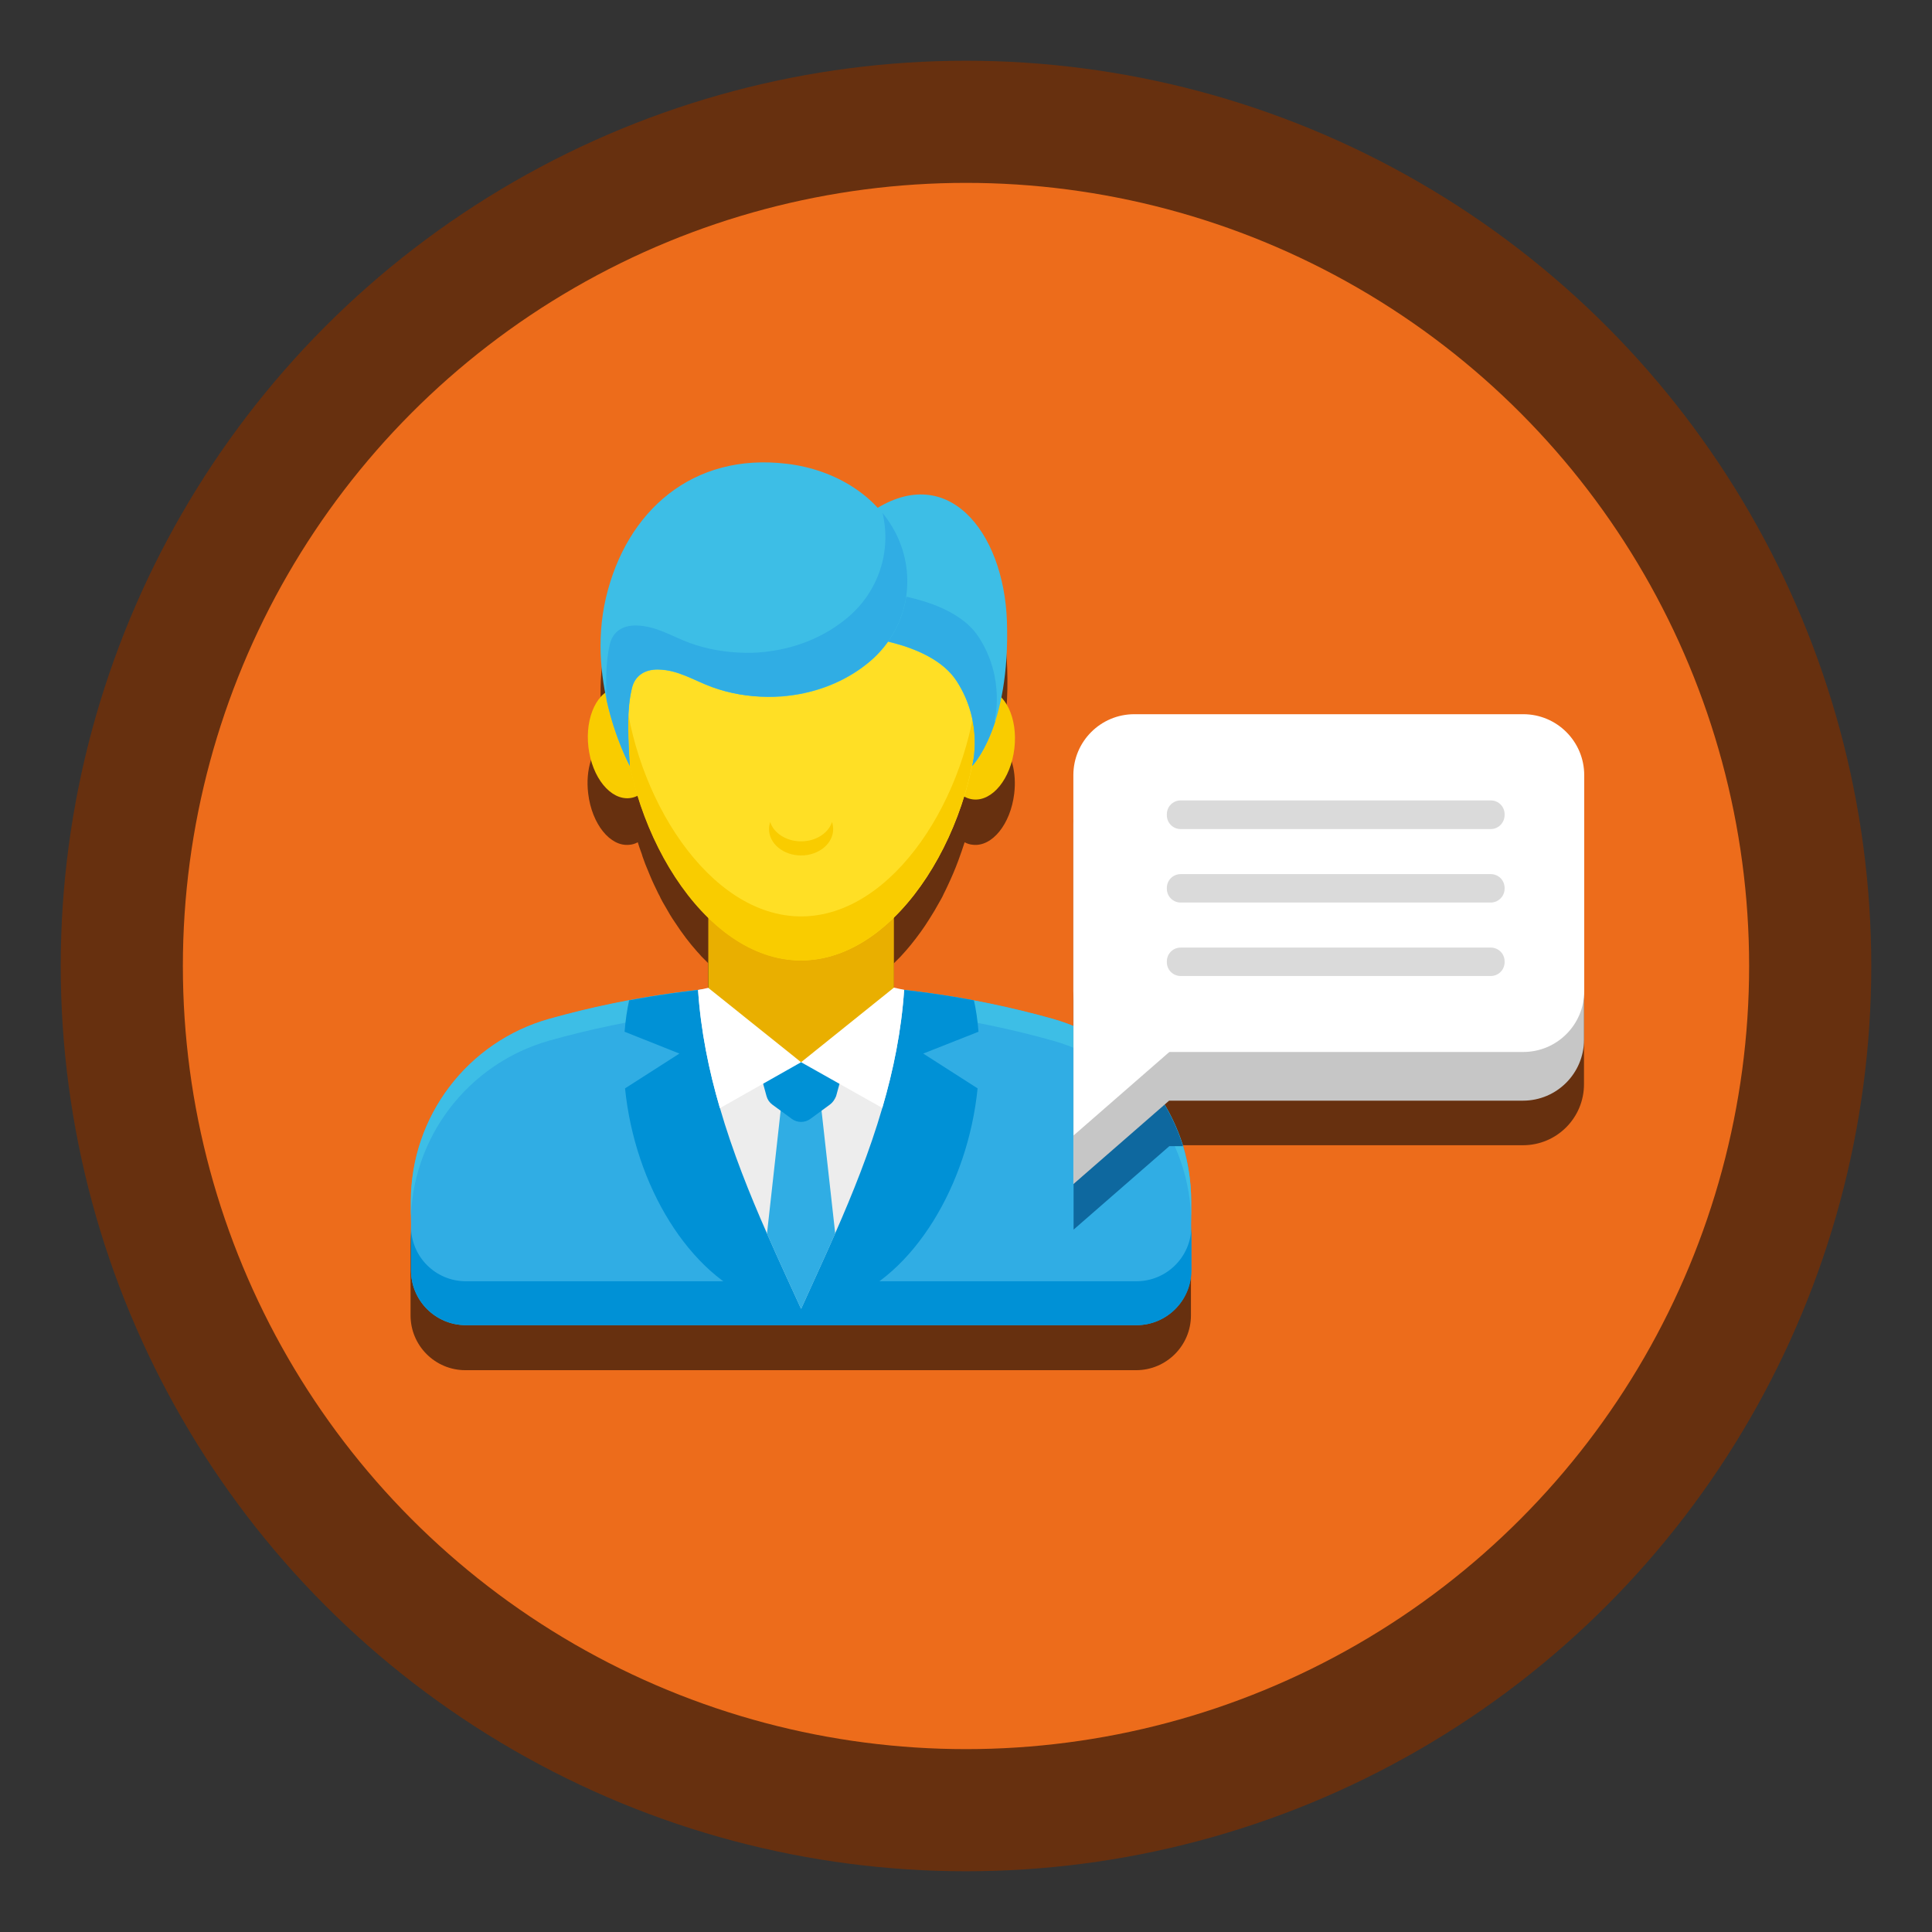 <svg xmlns="http://www.w3.org/2000/svg" xmlns:xlink="http://www.w3.org/1999/xlink" id="Livello_1" x="0px" y="0px" viewBox="0 0 849.4 849.4" style="enable-background:new 0 0 849.4 849.4;" xml:space="preserve"><rect x="0" y="0" width="849.4" height="849.4" fill="#333333" stroke="none"/><style type="text/css">	.st0{fill:#67300F;}	.st1{fill:#ED6C1B;}	.st2{fill:#30ADE4;}	.st3{fill:#3DBEE6;}	.st4{fill:#0091D6;}	.st5{fill:#EDEDED;}	.st6{fill:#E9AF00;}	.st7{fill:#FFFFFF;}	.st8{fill:#F9CC00;}	.st9{fill:#FFDF25;}	.st10{fill:#0E689F;}	.st11{fill:#C6C6C6;}	.st12{fill:#DADADA;}</style><circle class="st0" cx="424.7" cy="424.7" r="398"></circle><circle class="st1" cx="424.7" cy="424.7" r="344.3"></circle><g>	<path class="st0" d="M669.7,334h-171c-14.8,0-26.8,12-26.8,26.8v21.4v47.5v21.4v4.6v15.4c0,0,0,0,0,0c-0.8-0.3-1.5-0.6-2.3-0.9  c-0.4-0.1-0.8-0.3-1.1-0.4c-0.6-0.2-1.2-0.4-1.8-0.6c-0.4-0.1-0.8-0.3-1.2-0.4c-0.8-0.2-1.6-0.5-2.3-0.7c-0.1,0-0.3-0.1-0.4-0.1h0  c-11.5-3.2-23.1-5.9-34.8-8.2c0,0,0,0,0,0c-0.2,0-0.5-0.1-0.7-0.1c-2.6-0.5-5.2-0.9-7.7-1.4c-0.7-0.1-1.4-0.2-2.1-0.3  c-2.4-0.4-4.9-0.8-7.4-1.1c-0.4-0.1-0.9-0.1-1.3-0.2c-2.9-0.4-5.8-0.8-8.8-1.1c-0.4,0-0.8-0.1-1.3-0.1c-0.4,0-0.9-0.1-1.3-0.1  c0,0,0,0,0,0l-4.5-1v-30.8c0.5-0.5,0.9-0.9,1.4-1.4c0.5-0.5,1.1-1.1,1.6-1.6c3.1-3.3,6.1-7,8.9-10.9c1.2-1.7,2.4-3.4,3.5-5.2  c0.3-0.5,0.7-1.1,1-1.6c0.5-0.9,1.1-1.7,1.6-2.6c1-1.7,1.9-3.4,2.9-5.1c0.4-0.7,0.8-1.5,1.1-2.2c0.6-1.1,1.1-2.3,1.7-3.5  c1.7-3.6,3.3-7.3,4.7-11.1c0.5-1.4,1-2.8,1.5-4.2c0.4-1.3,0.9-2.6,1.3-3.9c1.1,0.6,2.3,1,3.6,1.1c8.5,1,16.6-9.1,18.2-22.5  c1.1-9.2-1.2-17.5-5.5-22.2c1.8-8.8,2.9-19.8,2.4-33.3c-1.2-38.5-24.9-69.2-56.9-50c-10.2-11-24.9-17.6-40-19.4  c-41.4-4.9-70.5,20.7-79.5,58.9c-3.5,15-2.7,29.6-0.3,41.9c-5.6,4-8.8,13.5-7.5,24.1c1.6,13.4,9.7,23.5,18.2,22.5  c1.3-0.1,2.5-0.5,3.6-1.1c0.4,1.3,0.8,2.6,1.3,3.9c0.3,0.8,0.6,1.6,0.8,2.4c0.4,1.1,0.8,2.2,1.2,3.3c0.7,1.7,1.4,3.4,2.1,5.1  c1.1,2.7,2.4,5.3,3.6,7.8c0.4,0.7,0.8,1.5,1.1,2.2c0.6,1.1,1.2,2.3,1.9,3.4c1.4,2.5,2.8,4.9,4.4,7.2c3,4.6,6.3,9,9.8,12.9  c0.6,0.6,1.2,1.3,1.7,1.9c1,1,2,2,3,3v30.8l-4.5,1c0,0,0,0,0,0c-0.4,0-0.8,0.1-1.3,0.1c-0.4,0-0.9,0.1-1.3,0.1  c-2.9,0.3-5.9,0.7-8.8,1.1c-0.4,0.1-0.8,0.1-1.3,0.2c-2.5,0.4-5,0.7-7.4,1.1c-0.7,0.1-1.4,0.2-2,0.3c-2.7,0.4-5.3,0.9-8,1.4  c-0.2,0-0.3,0.1-0.5,0.1c0,0,0,0,0,0c-11.7,2.2-23.3,4.9-34.8,8.2h0c-12.2,3.4-23.1,9.4-32.1,17.3c-4.4,3.8-8.3,8-11.8,12.6  c-0.7,0.9-1.3,1.8-2,2.7c-9.5,13.7-15,30.2-15,47.7v9.6c0-0.1,0-0.1,0-0.2v1.7c0-0.1,0-0.1,0-0.2v19.3c0,13.3,10.8,24.1,24.1,24.1  h294.9c13.3,0,24.1-10.8,24.1-24.1v-19.3c0,0,0,0.1,0,0.1v-1.6c0,0,0,0.1,0,0.1v-9.6c0-0.5,0-1,0-1.5c0-0.6,0-1.2,0-1.8  c0-0.6-0.1-1.1-0.1-1.7c0-0.6-0.1-1.1-0.1-1.7c0-0.6-0.1-1.1-0.2-1.7c-0.1-0.5-0.1-1.1-0.2-1.6c-0.1-0.6-0.1-1.1-0.2-1.7  c-0.1-0.5-0.1-1-0.2-1.5c-0.1-0.6-0.2-1.2-0.3-1.7c-0.1-0.5-0.2-0.9-0.3-1.4c-0.1-0.6-0.2-1.2-0.4-1.8c-0.1-0.4-0.2-0.8-0.3-1.2  c-0.2-0.7-0.3-1.3-0.5-2c-0.1-0.3-0.2-0.6-0.2-0.9c-0.2-0.8-0.4-1.5-0.7-2.3c0,0,0,0,0-0.1c-0.1-0.2-0.1-0.4-0.2-0.6  c-0.3-1-0.7-2.1-1-3.1c-0.1-0.4-0.3-0.7-0.4-1.1c-0.2-0.5-0.4-1-0.6-1.5c-0.2-0.4-0.4-0.9-0.5-1.3c-0.3-0.7-0.6-1.4-0.9-2.1  c-0.2-0.5-0.4-0.9-0.6-1.4c-0.2-0.4-0.4-0.8-0.6-1.3c-0.3-0.5-0.5-1-0.8-1.5c-0.2-0.5-0.5-1-0.8-1.4c-0.3-0.6-0.7-1.2-1-1.8  c-0.2-0.3-0.4-0.7-0.6-1l2.1-1.8h155.6c14.8,0,26.8-12,26.8-26.8v-21.4v-73.5v-21.4C696.5,346,684.5,334,669.7,334z"></path>	<g>		<g>			<g>				<path class="st2" d="M523.7,528.3v30.2c0,13.3-10.8,24.1-24.1,24.1H204.8c-13.3,0-24.1-10.8-24.1-24.1v-30.2     c0-18.7,6.2-36.3,16.9-50.4c10.7-14.1,26-24.9,44-29.9c72.4-20.3,148.9-20.3,221.3,0c3.1,0.9,6.2,1.9,9.2,3.2     c23.3,9.6,40.8,29.1,48.1,52.7C522.5,511.6,523.7,519.8,523.7,528.3z"></path>				<path class="st3" d="M462.8,447.9L462.8,447.9c-72.4-20.3-148.9-20.3-221.3,0h0c-36,10.1-60.9,43-60.9,80.4v9.6     c0-37.4,24.9-70.2,60.9-80.4h0c72.4-20.3,148.9-20.3,221.3,0h0c36,10.1,60.9,43,60.9,80.4v-9.6     C523.7,490.9,498.8,458.1,462.8,447.9z"></path>				<path class="st4" d="M499.6,563.3H204.8c-13.3,0-24.1-10.8-24.1-24.1v19.3c0,13.3,10.8,24.1,24.1,24.1h294.9     c13.3,0,24.1-10.8,24.1-24.1v-19.3C523.7,552.6,512.9,563.3,499.6,563.3z"></path>				<path class="st4" d="M405.9,463.2l23.9,15.3c-4.3,42.6-28.2,82.2-59.2,93.6c-5.9,2.2-12,3.3-18.3,3.3c-6.3,0-12.4-1.2-18.3-3.3     c-31.1-11.5-54.9-51-59.2-93.6l23.9-15.3l-24.1-9.6c0.4-5.1,1.1-9.7,2-13.8c50.1-9.4,101.5-9.4,151.6,0c0.9,4.1,1.6,8.7,2,13.8     L405.9,463.2z"></path>				<path class="st5" d="M397.5,435.2c-1.2,17.9-4.7,35.2-9.6,51.9c-5.6,19.2-13,37.6-20.7,55.1c-5,11.4-10.2,22.5-15,33.2     c-4.9-10.7-10-21.7-15-33.1c-7.7-17.5-15.1-35.9-20.7-55.2c-4.9-16.7-8.4-34-9.6-51.9c1.7-0.2,3.4-0.4,5.1-0.5     c26.7-2.6,53.7-2.6,80.4,0C394.1,434.9,395.8,435,397.5,435.2z"></path>			</g>			<path class="st6" d="M352.2,475L352.2,475c-22.5,0-40.8-18.3-40.8-40.8v-74.6H393v74.6C393,456.8,374.7,475,352.2,475z"></path>			<path class="st2" d="M367.2,542.3c-5,11.4-10.2,22.5-15,33.2c-4.9-10.7-10-21.7-15-33.1l6.8-61.2h16.4L367.2,542.3z"></path>			<path class="st4" d="M364.9,485.6l-8.6,6.3c-2.4,1.8-5.8,1.8-8.2,0l-8.6-6.3c-1.2-0.9-2.1-2.2-2.5-3.7l-1.7-6.2    c-1.2-4.4,2.1-8.8,6.7-8.8h20.6c4.6,0,7.9,4.4,6.7,8.8l-1.7,6.2C367,483.4,366.1,484.7,364.9,485.6z"></path>			<g>				<path class="st7" d="M352.2,467l-35.7,20.2c-4.9-16.7-8.4-34-9.6-51.9l4.5-1l0.6,0.5L352.2,467z"></path>			</g>			<g>				<path class="st7" d="M397.5,435.2c-1.2,17.9-4.7,35.2-9.6,51.9L352.2,467l40.2-32.3l0.6-0.5L397.5,435.2z"></path>			</g>			<g>									<ellipse transform="matrix(0.993 -0.116 0.116 0.993 -35.916 33.824)" class="st8" cx="274" cy="326.9" rx="15.5" ry="24.4"></ellipse>									<ellipse transform="matrix(0.116 -0.993 0.993 0.116 56.046 716.694)" class="st8" cx="430.4" cy="326.9" rx="24.4" ry="15.5"></ellipse>			</g>			<path class="st9" d="M430.4,308.9c0,53.3-35,113.3-78.2,113.3S274,362.2,274,308.9c0-1.8,0-3.7,0.1-5.5    c2.3-49.7,36.4-74.4,78.1-74.4c28.2,0,52.9,11.3,66.7,33.9C426.2,275,430.4,290.3,430.4,308.9z"></path>			<path class="st8" d="M352.2,402.9c-40.5,0-73.9-52.8-77.9-103.3c-0.1,1.3-0.2,2.6-0.3,3.9c-0.1,1.8-0.1,3.6-0.1,5.5    c0,53.3,35,113.3,78.2,113.3s78.2-59.9,78.2-113.3c0-3.2-0.1-6.4-0.4-9.4C426.1,350,392.8,402.9,352.2,402.9z"></path>			<path class="st8" d="M352.2,369.9c-6.5,0-12-3.6-13.6-8.5c-0.3,1-0.5,2-0.5,3.1c0,6.4,6.3,11.6,14.1,11.6    c7.8,0,14.1-5.2,14.1-11.6c0-1.1-0.2-2.1-0.5-3.1C364.2,366.3,358.7,369.9,352.2,369.9z"></path>			<path class="st3" d="M373.1,279.5c0,0,35.6,1.6,47.5,20c12.1,18.7,6.8,37.3,6.8,37.3s16.8-16.8,15.3-63.5    c-1.3-39.9-26.7-71.5-60.4-47.7C372.7,232.3,373.1,279.5,373.1,279.5z"></path>			<path class="st2" d="M437.7,316.7c-0.4,0.5-0.6,0.7-0.6,0.7s5.3-18.6-6.8-37.3c-11.9-18.4-47.5-20-47.5-20s-0.2-20.6,2.5-36.6    c-0.9,0.6-1.9,1.2-2.9,1.9c-9.7,6.8-9.3,54-9.3,54s35.6,1.6,47.5,20c12.1,18.7,6.8,37.3,6.8,37.3S433.2,330.9,437.7,316.7z"></path>			<path class="st3" d="M349,305.6c-3.8,0.6-7.7,0.9-11.6,0.8c-8.3-0.1-16.6-1.5-24.4-4.3c-7.9-2.9-14.9-7.6-23.7-7.7    c-5.7-0.1-10.2,2.6-11.5,8.3c-2.2,9.5-1.6,19.8-1.2,29.5c0.1,1.5,0.2,3.1,0.3,4.6c0,0-19.5-35.7-10.5-74    c9-38.2,38.1-63.9,79.5-58.9c21.3,2.5,41.8,14.5,49.9,35.1c7.2,18.4,1.7,38.9-13.2,51.7C373.1,298.8,361.3,303.8,349,305.6z"></path>			<path class="st2" d="M395.8,238.9c-1.9-5-4.6-9.4-7.8-13.4c4,16.8-1.7,34.4-15.1,45.8c-9.5,8.1-21.3,13.1-33.6,14.9    c-3.8,0.6-7.7,0.9-11.6,0.8c-8.3-0.1-16.6-1.5-24.4-4.3c-7.9-2.9-14.9-7.6-23.7-7.7c-5.7-0.1-10.2,2.6-11.5,8.3    c-1.8,7.8-1.8,16.3-1.4,24.5c3.8,17.2,10.2,28.9,10.2,28.9c-0.1-1.5-0.2-3.1-0.3-4.6c-0.5-9.6-1.1-20,1.2-29.5    c1.3-5.7,5.8-8.4,11.5-8.3c8.8,0.1,15.7,4.8,23.7,7.7c7.8,2.9,16.1,4.3,24.4,4.3c3.9,0,7.8-0.3,11.6-0.8    c12.3-1.9,24.1-6.8,33.6-14.9C397.5,277.9,402.9,257.4,395.8,238.9z"></path>		</g>		<path class="st10" d="M520.1,503.9h-6L472,540.6v-89.5C495.3,460.7,512.8,480.2,520.1,503.9z"></path>		<g>			<path class="st11" d="M669.7,335.4h-171c-14.8,0-26.8,12-26.8,26.8v68.9v26v63.5l42.1-36.7h155.6c14.8,0,26.8-12,26.8-26.8v-94.9    C696.5,347.4,684.5,335.4,669.7,335.4z"></path>			<g>				<path class="st7" d="M669.7,462.5h-171c-14.8,0-26.8-12-26.8-26.8v-94.9c0-14.8,12-26.8,26.8-26.8h171c14.8,0,26.8,12,26.8,26.8     v94.9C696.5,450.5,684.5,462.5,669.7,462.5z"></path>				<polygon class="st7" points="514.1,462.5 472,499.2 472,409.6 514.1,409.6     "></polygon>				<path class="st12" d="M655.4,364.5H519.1c-3.4,0-6.1-2.7-6.1-6.1V358c0-3.4,2.7-6.1,6.1-6.1h136.3c3.4,0,6.1,2.7,6.1,6.1v0.3     C661.5,361.7,658.8,364.5,655.4,364.5z"></path>				<path class="st12" d="M655.4,396.8H519.1c-3.4,0-6.1-2.7-6.1-6.1v-0.3c0-3.4,2.7-6.1,6.1-6.1h136.3c3.4,0,6.1,2.7,6.1,6.1v0.3     C661.5,394,658.8,396.8,655.4,396.8z"></path>				<path class="st12" d="M655.4,429.1H519.1c-3.4,0-6.1-2.7-6.1-6.1v-0.3c0-3.4,2.7-6.1,6.1-6.1h136.3c3.4,0,6.1,2.7,6.1,6.1v0.3     C661.5,426.4,658.8,429.1,655.4,429.1z"></path>			</g>		</g>	</g></g></svg>